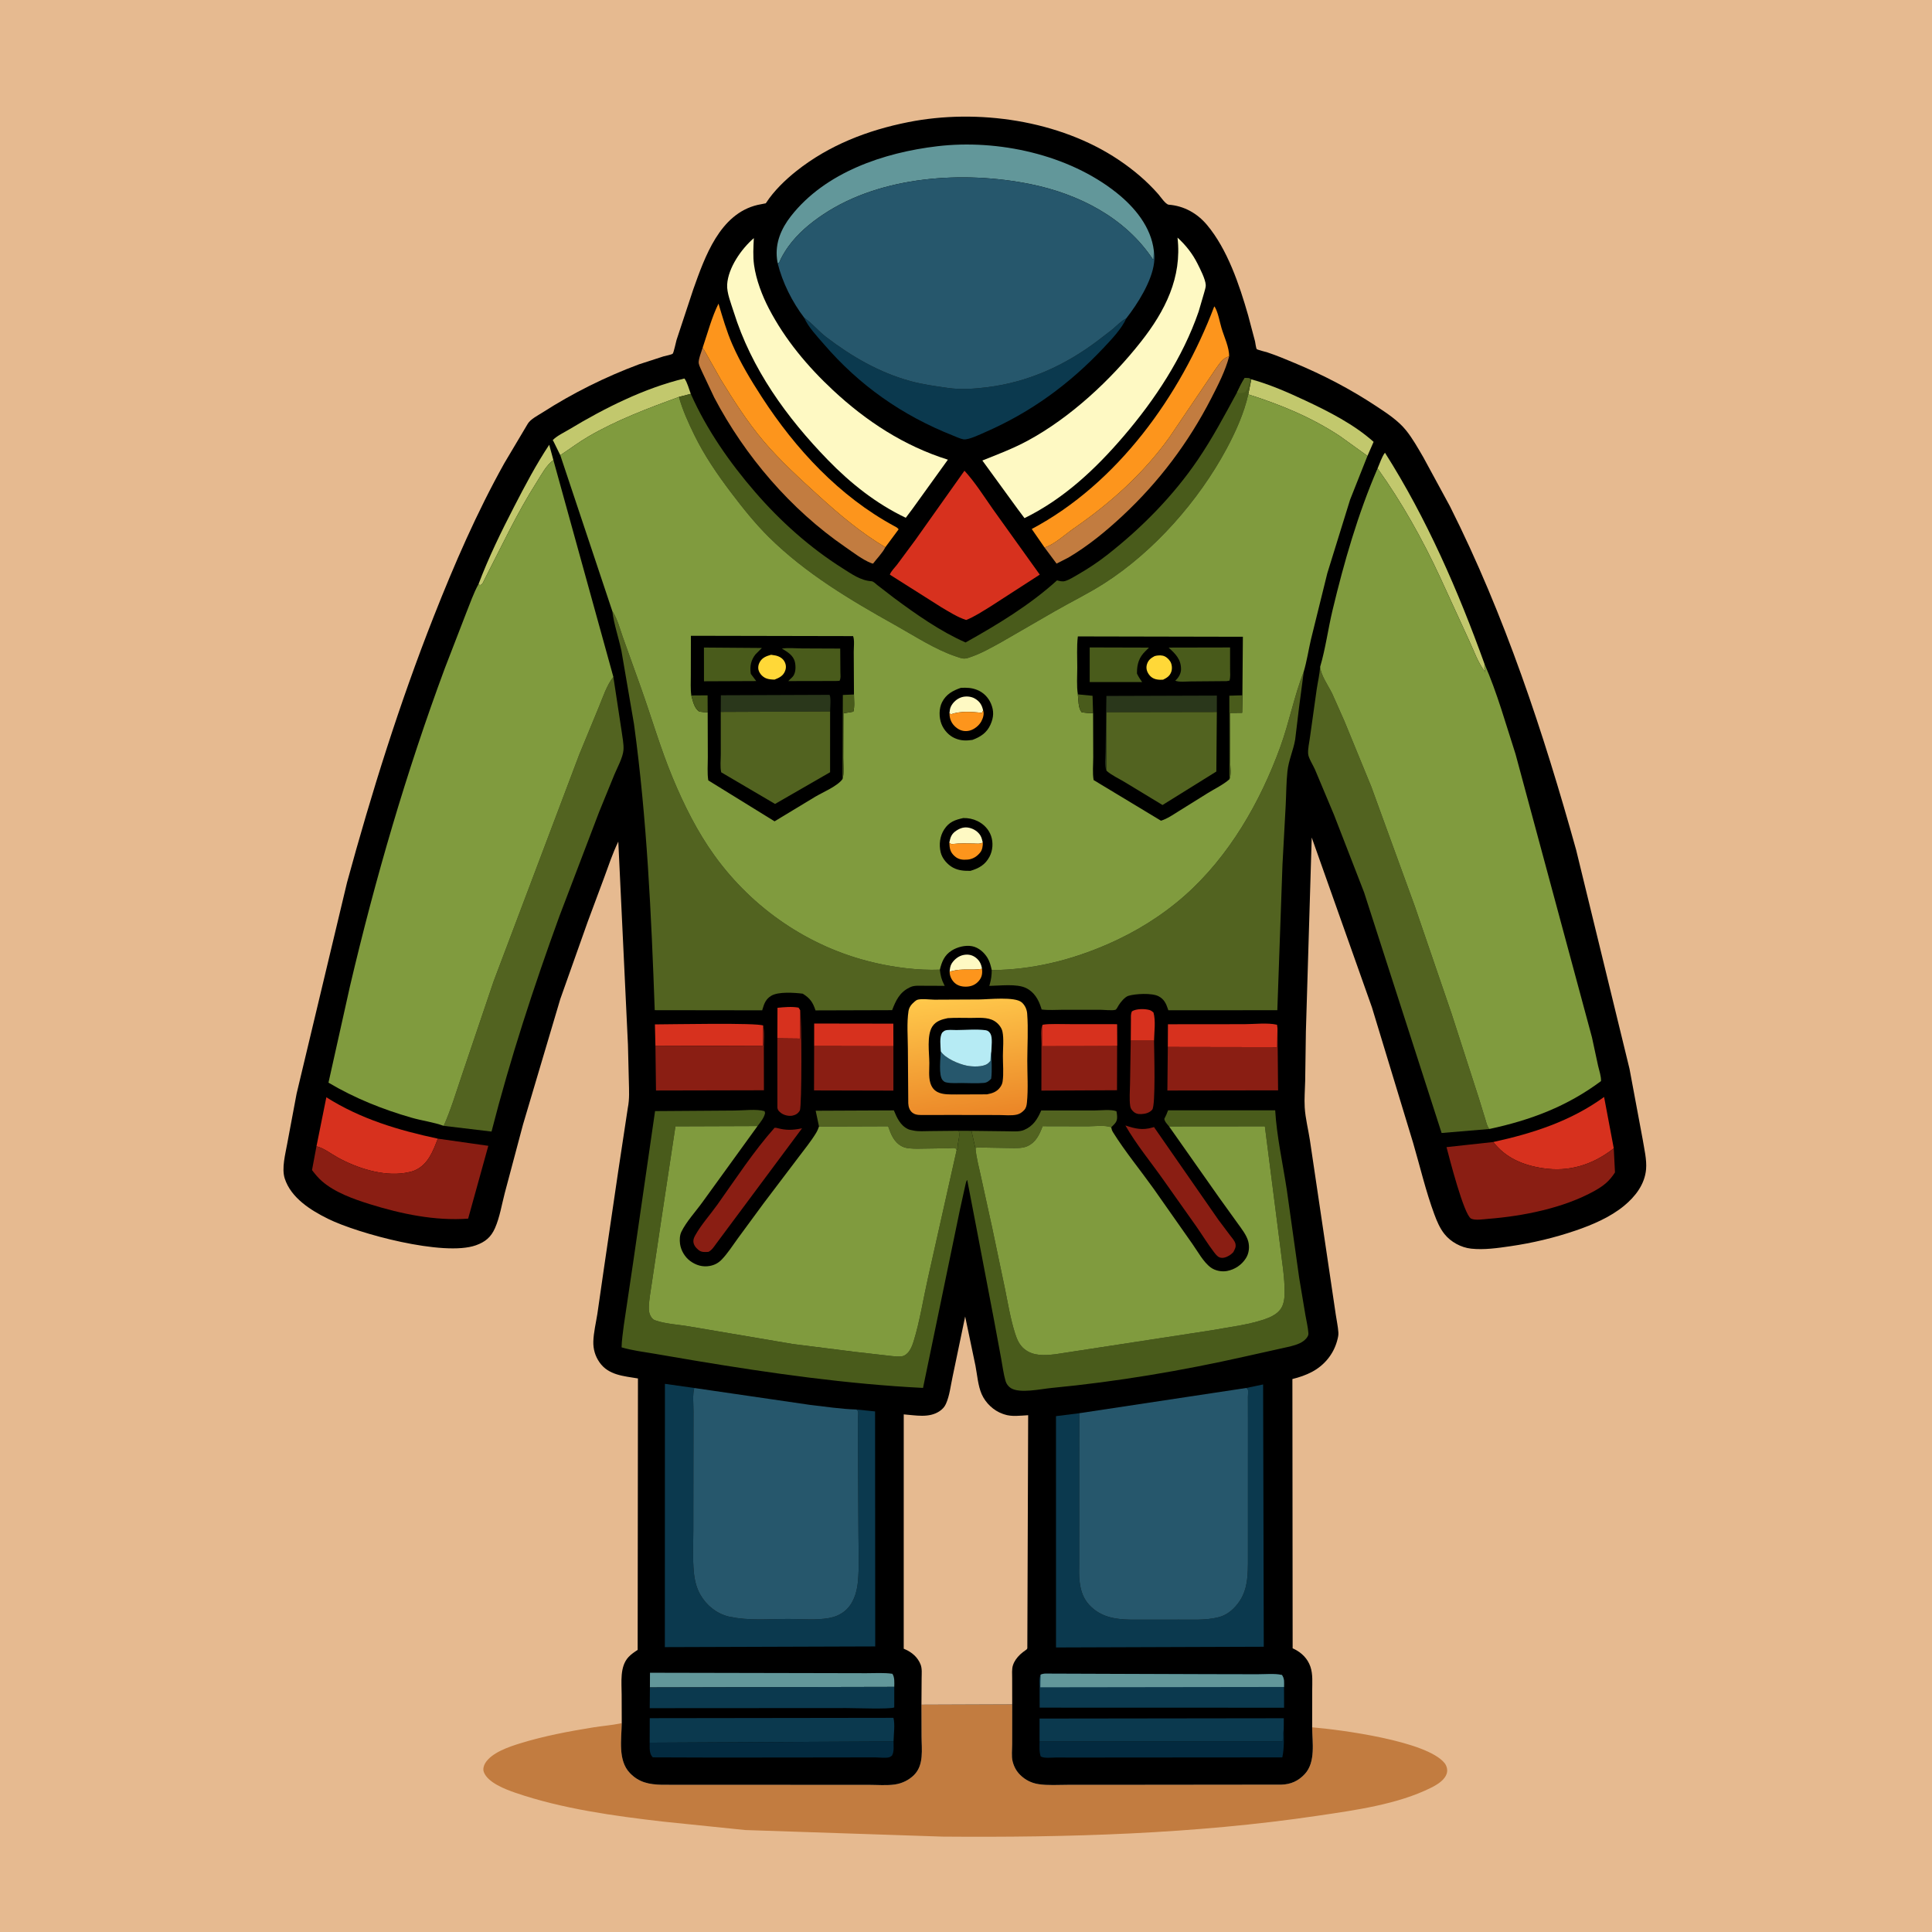 <svg version="1.1" xmlns="http://www.w3.org/2000/svg" style="display: block;" viewBox="0 0 2048 2048" width="1024" height="1024">
<defs>
	<linearGradient id="Gradient1" gradientUnits="userSpaceOnUse" x1="1033.37" y1="1184.81" x2="1016.52" y2="1055.34">
		<stop class="stop0" offset="0" stop-opacity="1" stop-color="rgb(235,134,39)"/>
		<stop class="stop1" offset="1" stop-opacity="1" stop-color="rgb(255,200,75)"/>
	</linearGradient>
</defs>
<path transform="translate(0,0)" fill="rgb(230,186,144)" d="M -0 -0 L 2048 0 L 2048 2048 L -0 2048 L -0 -0 z"/>
<path transform="translate(0,0)" fill="rgb(194,124,64)" d="M 1072.99 1806.67 L 1072.93 1848.85 C 1072.93 1854.37 1072.06 1861.6 1073.37 1866.95 C 1074.72 1872.48 1077.27 1877.35 1081.32 1881.37 C 1086.82 1886.84 1093.29 1890.1 1100.93 1891.28 C 1110.81 1892.8 1121.83 1891.99 1131.84 1891.99 L 1186.73 1891.97 L 1358.37 1891.79 C 1368.34 1891.53 1376.37 1887.85 1383.11 1880.57 C 1394.84 1867.88 1391.09 1847.07 1390.94 1831.03 C 1420.71 1833.52 1512.11 1845.38 1531.23 1868.84 C 1533.49 1871.61 1534.65 1875.71 1533.8 1879.25 C 1532.01 1886.76 1523.52 1891.79 1517.11 1895 C 1481.57 1912.79 1436.38 1918.88 1397.44 1924.67 C 1266.06 1944.2 1131.54 1947.96 998.878 1946.88 L 789.87 1939.91 L 703 1930.99 C 651.102 1925 595.827 1917.43 546.267 1900.38 C 535.736 1896.76 516.901 1889.61 512.842 1878.35 C 511.765 1875.36 512.722 1871.64 514.332 1869.01 C 521.221 1857.77 539.611 1851.66 551.434 1848.01 C 576.772 1840.2 602.856 1835.3 629 1831.08 C 638.622 1829.53 648.426 1828.84 657.961 1826.84 L 659.081 1826.6 C 658.809 1843.7 654.83 1865.95 667.599 1879.37 C 677.273 1889.54 688.078 1891.6 701.588 1891.94 L 867.418 1892.01 L 920.967 1892.02 C 929.868 1892.02 939.927 1892.9 948.718 1891.6 C 956.324 1890.48 963.553 1886.96 968.989 1881.5 C 979.612 1870.83 976.908 1854.32 976.891 1840.56 L 976.77 1807.03 L 1072.99 1806.67 z"/>
<path transform="translate(0,0)" fill="rgb(0,0,0)" d="M 659.081 1826.6 L 658.984 1796.36 C 658.973 1783.52 656.751 1766.71 666.275 1756.5 C 669.023 1753.55 672.585 1751.16 675.949 1748.97 L 676.258 1461.22 C 661.25 1458.68 645.093 1457.83 635.549 1444.2 C 630.916 1437.58 628.722 1430.12 628.959 1422.02 C 629.24 1412.42 631.752 1402.23 633.244 1392.7 L 640.05 1345.5 L 655.326 1241.66 L 665.5 1174.49 C 667.411 1164.89 666.821 1155.93 666.609 1146.16 L 665.651 1107.48 L 655.423 892.132 C 649.487 904.299 645.126 917.478 640.47 930.18 L 623.05 976.957 L 593.932 1059 L 554.41 1192.06 L 535.033 1264.83 C 531.869 1276.92 529.732 1290.44 524.726 1301.81 C 520.479 1311.47 514.409 1316.51 504.5 1320.05 C 470.387 1332.24 379.75 1307.78 347.757 1292.01 C 329.475 1283 308.439 1269.83 301.834 1249.25 C 298.35 1238.4 302.558 1223.21 304.497 1212.17 L 314.402 1159.38 L 367.866 935.481 C 393.855 840.205 423.45 745.724 459.673 653.813 C 481.661 598.022 505.345 543.454 534.604 491.016 L 559.443 449.229 C 562.295 444.351 570.395 440.276 575.171 437.213 C 607.275 416.625 641.538 399.586 677.268 386.234 L 703.494 377.735 C 705.329 377.194 711.792 376.028 713.1 374.909 C 714.114 374.042 716.571 362.373 717.173 360.351 L 734.918 306.684 C 747.119 272.445 762.93 226.674 803.107 217.22 L 811.807 215.5 L 812.245 214.809 C 820.457 202.233 832.498 190.599 844.229 181.286 C 878.828 153.82 919.73 138.031 962.781 129.471 C 1036.29 114.853 1123.09 127.451 1185.69 169.372 C 1201.15 179.721 1215.61 191.832 1227.87 205.852 C 1230.11 208.411 1235.64 216.733 1238.94 216.987 C 1255.04 218.226 1269.03 226.033 1279.39 238.338 C 1301.12 264.165 1313.86 302.072 1323.04 334.117 L 1330.37 361.779 C 1330.71 363.302 1331.4 369.039 1332.22 370.083 C 1332.78 370.793 1342.07 373.083 1343.5 373.557 C 1353.27 376.795 1362.79 380.815 1372.28 384.778 C 1402.87 397.546 1431.23 412.282 1458.88 430.559 C 1469.98 437.895 1481.99 445.669 1490.43 456.122 C 1497.47 464.842 1503.2 475.193 1508.85 484.855 L 1537.01 536.711 C 1595.17 652.382 1636.1 776.46 1670.77 900.948 L 1727.34 1132.95 L 1741.33 1207.87 C 1742.96 1217.97 1745.78 1229.29 1744.91 1239.46 C 1743.54 1255.46 1733.48 1268.43 1721.5 1278.28 C 1706.86 1290.3 1687.94 1298.4 1670.18 1304.45 C 1647.66 1312.12 1624.54 1317.64 1601 1321.05 C 1587.45 1323.02 1573.14 1325.1 1559.44 1323.62 C 1548.81 1322.47 1537.88 1316.54 1531.18 1308.11 C 1526.29 1301.96 1523.24 1294.73 1520.53 1287.42 C 1511.38 1262.81 1505.37 1236.8 1498 1211.6 L 1454.33 1067.89 L 1390.48 887.798 L 1384.29 1093.61 L 1383.54 1146 C 1383.35 1155.27 1382.49 1164.75 1383.06 1174 C 1383.76 1185.5 1386.88 1197.54 1388.61 1208.99 L 1409.19 1347.72 L 1415.98 1393.57 C 1416.87 1399.83 1418.35 1406.21 1418.74 1412.5 C 1418.9 1415.12 1418.42 1417.49 1417.73 1420 L 1417.26 1421.79 C 1413.34 1435.69 1403.77 1447.26 1391.09 1454.06 C 1384.37 1457.67 1377.39 1460.01 1369.99 1461.83 L 1370.26 1747.28 L 1371.61 1747.92 C 1379.7 1751.79 1386.12 1758.11 1389.08 1766.75 C 1391.85 1774.83 1390.98 1783.74 1390.99 1792.17 L 1390.94 1831.03 C 1391.09 1847.07 1394.84 1867.88 1383.11 1880.57 C 1376.37 1887.85 1368.34 1891.53 1358.37 1891.79 L 1186.73 1891.97 L 1131.84 1891.99 C 1121.83 1891.99 1110.81 1892.8 1100.93 1891.28 C 1093.29 1890.1 1086.82 1886.84 1081.32 1881.37 C 1077.27 1877.35 1074.72 1872.48 1073.37 1866.95 C 1072.06 1861.6 1072.93 1854.37 1072.93 1848.85 L 1072.99 1806.67 L 976.77 1807.03 L 976.891 1840.56 C 976.908 1854.32 979.612 1870.83 968.989 1881.5 C 963.553 1886.96 956.324 1890.48 948.718 1891.6 C 939.927 1892.9 929.868 1892.02 920.967 1892.02 L 867.418 1892.01 L 701.588 1891.94 C 688.078 1891.6 677.273 1889.54 667.599 1879.37 C 654.83 1865.95 658.809 1843.7 659.081 1826.6 z"/>
<path transform="translate(0,0)" fill="rgb(254,249,195)" d="M 1006.67 1029.8 C 1006.89 1026.92 1007.3 1023.75 1008.88 1021.27 C 1011.68 1016.87 1016.32 1013.24 1021.5 1012.28 C 1026.41 1011.38 1030.65 1012.21 1034.61 1015.32 C 1038.48 1018.37 1040.26 1022.23 1040.97 1027 C 1030.29 1028.93 1019.4 1026.29 1009 1029.49 L 1006.67 1029.8 z"/>
<path transform="translate(0,0)" fill="rgb(253,149,28)" d="M 1006.67 1029.8 L 1009 1029.49 C 1019.4 1026.29 1030.29 1028.93 1040.97 1027 C 1041.51 1031.98 1040.95 1035.84 1037.62 1039.79 C 1034.45 1043.54 1030.3 1045.49 1025.42 1045.84 C 1020.62 1046.18 1015.59 1045.24 1012 1041.92 C 1008.92 1039.06 1007.01 1035.27 1006.66 1031.06 L 1006.67 1029.8 z"/>
<path transform="translate(0,0)" fill="rgb(215,49,30)" d="M 824.031 1100.69 L 824.158 1068.31 C 831.245 1067.59 839.489 1066.85 846.5 1068.13 L 848.214 1070.85 L 848.015 1100.95 L 824.031 1100.69 z"/>
<path transform="translate(0,0)" fill="rgb(215,49,30)" d="M 1198.65 1103.18 L 1198.83 1080.96 C 1198.87 1077.86 1198.45 1074.8 1199.97 1071.99 C 1204.56 1069.2 1213.27 1069.22 1218.41 1070.63 C 1220.16 1071.11 1221.36 1072.1 1222.72 1073.25 C 1225.26 1081.87 1223.5 1094.1 1223.33 1103.17 L 1198.65 1103.18 z"/>
<path transform="translate(0,0)" fill="rgb(194,200,109)" d="M 507.318 619.03 C 517.858 591.072 531.34 563.548 545.05 537 C 556.531 514.771 568.326 492.323 582.195 471.471 L 586.629 487.765 C 579.206 492.857 573.739 503.522 568.967 511 C 547.85 544.088 531.665 579.222 513.724 614 C 512.486 616.399 511.426 620.327 508.504 620.214 L 507.318 619.03 z"/>
<path transform="translate(0,0)" fill="rgb(138,30,19)" d="M 1198.65 1103.18 L 1223.33 1103.17 C 1223.42 1114.08 1225.2 1171.94 1221.38 1176.34 C 1218.52 1179.63 1214.13 1180.77 1209.91 1180.97 C 1206.19 1181.15 1203.3 1180.38 1200.71 1177.6 C 1199.29 1176.09 1198.36 1174.51 1198.07 1172.44 C 1196.98 1164.96 1197.82 1156.31 1197.88 1148.71 L 1198.65 1103.18 z"/>
<path transform="translate(0,0)" fill="rgb(215,49,30)" d="M 863.038 1108.9 L 863.061 1084.99 L 946.97 1085.12 L 947.041 1109.05 L 863.038 1108.9 z"/>
<path transform="translate(0,0)" fill="rgb(138,30,19)" d="M 848.214 1070.85 C 849.891 1077.72 850.103 1173.03 847.845 1177.15 C 846.094 1180.35 843.347 1181.94 839.929 1182.64 C 836.234 1183.38 831.07 1182.18 828.061 1179.9 C 825.869 1178.24 824.36 1176.9 824.056 1174 L 824.031 1100.69 L 848.015 1100.95 L 848.214 1070.85 z"/>
<path transform="translate(0,0)" fill="rgb(194,200,109)" d="M 1326.45 402.115 C 1345.9 407.441 1365.26 415.945 1383.52 424.498 C 1408.42 436.165 1435.46 449.889 1456.07 468.395 L 1449.56 483.281 L 1420.2 462.163 C 1389.68 442.1 1357.85 429.097 1323.22 418.04 L 1326.45 402.115 z"/>
<path transform="translate(0,0)" fill="rgb(194,200,109)" d="M 1460.27 496.586 C 1462.53 491.522 1464.77 484.157 1468.12 479.89 C 1512.29 549.475 1545.78 626.429 1573.65 703.827 L 1573.51 709 C 1573.78 710.183 1574.28 711.309 1574.51 712.5 C 1566.72 702.784 1562.61 690.254 1557.36 679.035 L 1526.47 611.693 C 1507.93 571.751 1485.98 532.368 1460.27 496.586 z"/>
<path transform="translate(0,0)" fill="rgb(215,49,30)" d="M 694.781 1108.82 L 694.235 1085.9 C 709.505 1085.89 802.67 1083.95 809.01 1087.12 L 808.856 1108.45 L 694.781 1108.82 z"/>
<path transform="translate(0,0)" fill="rgb(82,99,32)" d="M 1029.8 1198.75 L 1067.96 1199.2 C 1073.39 1199.23 1080.44 1199.97 1085.5 1197.83 C 1095.33 1193.67 1099.68 1186.41 1103.77 1177.11 L 1160.03 1177.14 C 1166.3 1177.15 1177.99 1175.73 1183.5 1177.98 C 1183.84 1179.84 1184.13 1181.59 1184.19 1183.49 C 1184.39 1189.42 1181.99 1190.8 1177.99 1194.97 C 1171.31 1192.43 1160.46 1193.91 1153.28 1193.92 L 1105.22 1193.81 C 1101.83 1202.68 1098.26 1210.85 1088.97 1215.02 C 1083.74 1217.36 1077.31 1216.99 1071.69 1216.96 L 1045.81 1216.53 C 1042.22 1216.44 1037.4 1215.67 1034.1 1216.9 L 1033.57 1215.7 L 1029.8 1198.75 z"/>
<path transform="translate(0,0)" fill="rgb(194,200,109)" d="M 593.933 482.536 L 586.66 467.746 L 585.928 466.541 C 590.436 461.918 598.105 458.372 603.74 454.974 C 640.877 432.579 683.176 411.383 725.525 401.224 C 728.554 405.143 730.415 412.731 732.256 417.495 L 719.687 420.759 C 686.999 432.784 653.929 445.131 623.738 462.741 C 613.337 468.808 603.953 475.98 593.933 482.536 z"/>
<path transform="translate(0,0)" fill="rgb(82,99,32)" d="M 868.178 1194.14 L 864.653 1177.41 L 947.524 1177.04 C 950.703 1184.82 954.41 1193.06 962.5 1196.88 C 964.09 1197.63 965.796 1197.89 967.5 1198.24 L 968.647 1198.49 C 974.04 1199.56 980.223 1199.01 985.732 1198.98 L 1016.22 1198.68 C 1018.34 1204.17 1014.52 1211.7 1015.16 1217.96 L 1014.14 1218.9 C 1013.58 1218.3 1013.25 1217.35 1012.47 1217.09 C 1011 1216.59 1006.48 1217.17 1004.77 1217.19 L 972.142 1217.67 C 967.3 1217.56 961.133 1217.6 956.69 1215.47 C 947.71 1211.16 944.522 1202.62 941.446 1193.89 L 868.178 1194.14 z"/>
<path transform="translate(0,0)" fill="rgb(215,49,30)" d="M 1237.93 1109.86 L 1238.06 1085.75 L 1318.99 1085.67 C 1329.42 1085.67 1343.71 1083.92 1353.71 1086.28 L 1354.19 1089.99 L 1353.86 1110.05 L 1237.93 1109.86 z"/>
<path transform="translate(0,0)" fill="rgb(138,30,19)" d="M 821.06 1195.5 C 823.251 1195.58 822.49 1195.42 824.352 1195.91 C 833.28 1198.25 840.104 1198.07 849.129 1196.26 L 850.205 1196.04 L 759.131 1318.47 C 756.711 1321.75 754.709 1325.1 751 1327.02 C 747.046 1327.28 743.606 1327.63 740.378 1324.97 C 737.596 1322.68 735.099 1319.63 735.001 1315.85 C 734.939 1313.47 735.953 1311.38 737.086 1309.35 C 743.342 1298.13 752.943 1287.53 760.445 1276.98 C 779.944 1249.57 798.71 1220.7 821.06 1195.5 z"/>
<path transform="translate(0,0)" fill="rgb(98,151,154)" d="M 688.935 1788.74 L 689.015 1773.18 L 866.438 1773.55 L 918.275 1773.66 C 927.325 1773.69 937.008 1772.97 945.925 1774.28 C 948.502 1777.8 948.048 1783.77 947.963 1788.16 L 688.935 1788.74 z"/>
<path transform="translate(0,0)" fill="rgb(138,30,19)" d="M 1192.97 1193.03 C 1203.44 1196.51 1210.93 1198.34 1221.86 1195.16 L 1223.28 1194.73 L 1291.45 1292.89 L 1304.08 1309.7 C 1305.98 1312.17 1308.85 1315.26 1309.59 1318.36 C 1310.48 1322.04 1308.92 1324.2 1307.36 1327.34 C 1306.01 1328.72 1304.85 1329.81 1303.2 1330.82 C 1300.16 1332.68 1296.05 1334.33 1292.43 1332.73 C 1290.36 1331.82 1288.34 1329.23 1287.02 1327.5 C 1280.39 1318.84 1274.57 1309.29 1268.33 1300.32 L 1233.42 1250.97 C 1220.06 1231.96 1204.46 1213.2 1192.97 1193.03 z"/>
<path transform="translate(0,0)" fill="rgb(138,30,19)" d="M 863.038 1108.9 L 947.041 1109.05 L 947.035 1156.11 L 862.916 1155.9 L 863.038 1108.9 z"/>
<path transform="translate(0,0)" fill="rgb(3,42,63)" d="M 947.194 1845.99 C 947.12 1851 948.037 1856.74 945.5 1861.08 C 944.5 1861.66 943.618 1862.53 942.5 1862.83 C 938.666 1863.84 931.514 1862.88 927.399 1862.9 L 879.744 1862.98 L 759.748 1863.1 L 692 1862.88 C 687.942 1858.92 688.763 1852.66 688.678 1847.31 L 947.194 1845.99 z"/>
<path transform="translate(0,0)" fill="rgb(3,42,63)" d="M 1101.99 1846.11 L 1359.72 1845.8 C 1359.79 1841.25 1360.14 1836.95 1360.83 1832.46 C 1360.95 1842.22 1361.43 1853.35 1359.3 1862.91 L 1161.88 1863.06 L 1119.01 1863.05 C 1114.73 1863.05 1106.62 1864.11 1103.2 1861.89 C 1101.45 1856.81 1101.93 1851.42 1101.99 1846.11 z"/>
<path transform="translate(0,0)" fill="rgb(194,124,64)" d="M 1107.27 580.381 C 1117.23 577.507 1129.69 566.037 1138.3 560.092 C 1177.12 533.261 1212.06 502.04 1239.65 463.499 L 1288.38 391.5 C 1292.15 386.307 1296.42 378.931 1302.9 377.911 C 1299.05 392.941 1291.05 408.438 1283.98 422.213 C 1259.78 469.296 1228.52 510.878 1189.74 546.963 C 1172.11 563.373 1153.39 578.719 1132.6 591.025 L 1120.01 597.458 L 1107.27 580.381 z"/>
<path transform="translate(0,0)" fill="rgb(215,49,30)" d="M 1582.94 1210.58 C 1625.24 1201.29 1664.93 1188.52 1700.4 1162.84 L 1710.66 1217.24 L 1709.5 1218.18 C 1687.61 1234.96 1663.01 1242.52 1635.56 1238.36 C 1614.6 1235.19 1596.21 1227.57 1582.94 1210.58 z"/>
<path transform="translate(0,0)" fill="rgb(138,30,19)" d="M 1354.19 1089.99 L 1354.83 1155.81 L 1237.47 1155.99 L 1237.93 1109.86 L 1353.86 1110.05 L 1354.19 1089.99 z"/>
<path transform="translate(0,0)" fill="rgb(138,30,19)" d="M 809.01 1087.12 C 810.607 1094.45 809.677 1103.29 809.692 1110.84 L 809.791 1155.73 L 695.388 1155.98 L 694.781 1108.82 L 808.856 1108.45 L 809.01 1087.12 z"/>
<path transform="translate(0,0)" fill="rgb(138,30,19)" d="M 1105.16 1086.29 C 1114.58 1085.16 1124.49 1085.74 1133.99 1085.74 L 1184.08 1085.8 L 1184.2 1108.44 L 1184.08 1155.69 L 1103.92 1156.1 L 1103.98 1106.12 C 1104 1100.57 1102.68 1090.92 1105.16 1086.29 z"/>
<path transform="translate(0,0)" fill="rgb(215,49,30)" d="M 1105.16 1086.29 C 1114.58 1085.16 1124.49 1085.74 1133.99 1085.74 L 1184.08 1085.8 L 1184.2 1108.44 L 1104.99 1108.73 L 1105.16 1086.29 z"/>
<path transform="translate(0,0)" fill="rgb(215,49,30)" d="M 335.465 1215.13 L 345.943 1163.16 C 382.442 1186.24 422.279 1198.08 464.118 1207.02 C 458.976 1220.33 453.844 1234.47 439.77 1240.64 C 436.736 1241.97 433.745 1242.58 430.5 1243.13 L 429.053 1243.39 C 405.736 1247.15 378.149 1238.12 357.943 1226.96 C 350.978 1223.12 343.205 1216.97 335.465 1215.13 z"/>
<path transform="translate(0,0)" fill="rgb(11,57,78)" d="M 688.935 1788.74 L 947.963 1788.16 L 947.949 1809.92 C 944.093 1812.06 905.381 1810.6 897.262 1810.62 L 688.73 1810.75 L 688.935 1788.74 z"/>
<path transform="translate(0,0)" fill="rgb(194,124,64)" d="M 938.495 580.091 C 935.783 585.767 929.334 592.321 925.445 597.498 L 923.595 596.961 C 914.507 593.5 904.034 585.348 895.933 579.779 C 838.152 540.056 789.733 483.438 757.178 421.525 L 744.5 394.673 C 743.376 391.981 741.103 387.831 740.67 385.024 C 740.089 381.263 743.717 372.26 744.897 368.417 L 764.433 402.873 C 777.875 424.797 792.571 447.66 809.195 467.315 C 826.905 488.254 847.882 507.301 868.125 525.744 C 889.85 545.536 913.1 565.073 938.495 580.091 z"/>
<path transform="translate(0,0)" fill="rgb(11,57,78)" d="M 1101.99 1846.11 L 1101.97 1821.75 L 1360.89 1821.41 L 1360.83 1832.46 C 1360.14 1836.95 1359.79 1841.25 1359.72 1845.8 L 1101.99 1846.11 z"/>
<path transform="translate(0,0)" fill="rgb(11,57,78)" d="M 688.678 1847.31 L 688.765 1821.34 L 947.085 1820.99 C 948.935 1827.9 947.316 1838.64 947.194 1845.99 L 688.678 1847.31 z"/>
<path transform="translate(0,0)" fill="rgb(253,149,28)" d="M 744.897 368.417 C 750.063 353.293 754.522 336.07 761.657 321.86 C 765.997 336.429 770.225 351.182 776.324 365.133 C 784.803 384.527 796.11 403.26 807.607 420.986 C 843.276 475.981 889.792 526.173 947.892 557.63 C 949.854 558.692 951.228 559.203 952.578 561.097 L 938.495 580.091 C 913.1 565.073 889.85 545.536 868.125 525.744 C 847.882 507.301 826.905 488.254 809.195 467.315 C 792.571 447.66 777.875 424.797 764.433 402.873 L 744.897 368.417 z"/>
<path transform="translate(0,0)" fill="rgb(253,149,28)" d="M 1107.27 580.381 L 1093.69 560.762 C 1184.51 512.512 1251.37 419.435 1287.16 324.814 L 1287.8 325.46 C 1291.31 331.488 1292.85 340.941 1294.87 347.782 C 1297.54 356.848 1303.24 368.547 1302.9 377.911 C 1296.42 378.931 1292.15 386.307 1288.38 391.5 L 1239.65 463.499 C 1212.06 502.04 1177.12 533.261 1138.3 560.092 C 1129.69 566.037 1117.23 577.507 1107.27 580.381 z"/>
<path transform="translate(0,0)" fill="rgb(138,30,19)" d="M 1710.66 1217.24 L 1711.95 1242.8 C 1706.12 1251.99 1699.89 1257.02 1690.36 1262.33 C 1657.53 1280.64 1614.48 1289.18 1577.26 1292.05 C 1572.56 1292.41 1563.57 1293.96 1559.38 1291.75 C 1551.74 1287.72 1536.14 1226.61 1533.36 1216.01 L 1582.94 1210.58 C 1596.21 1227.57 1614.6 1235.19 1635.56 1238.36 C 1663.01 1242.52 1687.61 1234.96 1709.5 1218.18 L 1710.66 1217.24 z"/>
<path transform="translate(0,0)" fill="rgb(138,30,19)" d="M 464.118 1207.02 L 517.632 1214.62 L 496.259 1291.8 C 461.325 1294.39 425.181 1286.81 391.984 1276.45 C 374.759 1271.07 355.066 1264.11 341.281 1252.1 C 337.229 1248.57 333.999 1244.59 330.758 1240.33 L 335.465 1215.13 C 343.205 1216.97 350.978 1223.12 357.943 1226.96 C 378.149 1238.12 405.736 1247.15 429.053 1243.39 L 430.5 1243.13 C 433.745 1242.58 436.736 1241.97 439.77 1240.64 C 453.844 1234.47 458.976 1220.33 464.118 1207.02 z"/>
<path transform="translate(0,0)" fill="rgb(11,57,78)" d="M 1103.09 1775.22 C 1105.08 1774.38 1106.21 1774.16 1108.42 1774.12 L 1278.9 1774.72 L 1332.84 1774.83 C 1341.2 1774.85 1350.78 1773.84 1358.88 1775.5 C 1361.85 1779.75 1361.05 1783.19 1361.13 1788.25 L 1361.18 1810.26 L 1102.07 1810.18 L 1102.03 1788.5 C 1101.97 1784.1 1101.28 1779.32 1103.09 1775.22 z"/>
<path transform="translate(0,0)" fill="rgb(98,151,154)" d="M 1103.09 1775.22 C 1105.08 1774.38 1106.21 1774.16 1108.42 1774.12 L 1278.9 1774.72 L 1332.84 1774.83 C 1341.2 1774.85 1350.78 1773.84 1358.88 1775.5 C 1361.85 1779.75 1361.05 1783.19 1361.13 1788.25 L 1102.81 1788.6 L 1103.09 1775.22 z"/>
<path transform="translate(0,0)" fill="rgb(11,57,78)" d="M 852.514 336.863 L 853.284 337.393 C 861.433 343.185 867.824 351.206 875.796 357.295 C 902.764 377.892 932.081 394.956 965 403.953 C 978.453 407.63 991.469 409.317 1005.22 411.291 C 1018.47 413.194 1033.27 412.141 1046.5 410.489 C 1090.1 405.046 1128.94 387.376 1163.84 360.969 L 1179.14 349.188 C 1183.94 345.146 1188.32 340.315 1193.94 337.441 C 1189.18 348.356 1178.07 359.977 1169.92 368.648 C 1133.75 407.114 1092.8 437.011 1044.36 458.115 C 1039.28 460.329 1026.52 466.592 1021.34 465.713 C 1017.76 465.106 1013.53 463.029 1010.1 461.673 C 956.294 440.376 910.91 408.559 873.148 364.612 C 866.124 356.437 856.795 346.779 852.514 336.863 z"/>
<path transform="translate(0,0)" fill="rgb(98,151,154)" d="M 824.31 278.828 L 823.647 274.513 C 821.573 257.53 828.134 242.288 838.385 229.178 C 874.828 182.567 936.906 161.7 993.688 155.001 C 1057.84 147.434 1132.5 163.668 1183.53 204.275 C 1202.84 219.642 1220.24 240.605 1223.14 265.909 L 1222.82 274.5 L 1222.14 274.969 C 1192.88 230.691 1143.44 205.57 1092.44 195.209 C 1021.88 180.875 934.493 186.186 872.929 227.106 C 858.85 236.465 845.608 247.536 835.681 261.325 C 832.801 265.325 830.269 269.531 827.987 273.9 C 827.449 274.93 826.289 278.065 825.616 278.576 C 825.263 278.844 824.745 278.744 824.31 278.828 z"/>
<path transform="translate(0,0)" fill="rgb(215,49,30)" d="M 1022.36 498.994 C 1033.52 511.054 1043.02 526.233 1052.48 539.68 L 1102.21 609.128 L 1049.28 643.327 C 1041.14 648.235 1033.04 653.711 1024.18 657.209 C 1014.91 654.276 1006.36 648.671 998 643.798 L 943.278 609.16 C 944.234 605.829 948.775 601.393 951.035 598.427 L 970.352 572.336 L 1022.36 498.994 z"/>
<path transform="translate(0,0)" fill="url(#Gradient1)" d="M 1037.86 1059.48 C 1048.24 1059.37 1075.63 1056.29 1082.95 1062.46 C 1086.49 1065.44 1088.5 1069.94 1088.85 1074.5 C 1090.1 1090.76 1089.02 1107.88 1088.98 1124.23 C 1088.95 1138.67 1090.05 1154.32 1088.6 1168.59 C 1088.29 1171.6 1087.86 1174.38 1085.74 1176.67 C 1083.7 1178.88 1081.21 1180.7 1078.26 1181.44 C 1072.42 1182.91 1064.77 1181.97 1058.64 1181.98 L 1011.75 1181.9 L 980.546 1181.94 C 976.158 1181.92 970.967 1182.46 967.293 1179.6 C 964.146 1177.15 962.971 1173.33 962.8 1169.5 L 962.387 1111.69 C 962.338 1098.75 961.1 1084.39 963.08 1071.58 C 963.509 1068.81 965.078 1066.01 967.058 1064.04 C 968.15 1062.95 970.748 1060.44 972.166 1059.91 C 976.296 1058.35 985.948 1059.67 990.564 1059.71 L 1037.86 1059.48 z"/>
<path transform="translate(0,0)" fill="rgb(0,0,0)" d="M 1004.64 1079.28 C 1012.73 1078.72 1021.09 1079.06 1029.21 1079.05 C 1037.31 1079.05 1046.73 1077.96 1053.97 1082.24 C 1057.94 1084.58 1061.73 1089.01 1062.67 1093.63 C 1064.23 1101.22 1063.13 1111.45 1063.11 1119.31 C 1063.08 1127.98 1064.08 1138.04 1062.79 1146.5 C 1062.43 1148.89 1061.6 1150.62 1060.2 1152.56 C 1056.69 1157.42 1051.9 1158.97 1046.25 1160.05 L 1014.18 1160.18 C 1007.66 1160.11 999.472 1160.65 993.576 1157.48 C 989.564 1155.33 987.322 1151.86 986.095 1147.58 C 984.272 1141.23 985.153 1133.59 985.131 1127 C 985.096 1116.1 982.235 1097.66 988.28 1088.19 C 991.957 1082.43 998.343 1080.57 1004.64 1079.28 z"/>
<path transform="translate(0,0)" fill="rgb(38,87,108)" d="M 997.242 1114.49 C 1002.23 1122.04 1016.03 1127.77 1024.56 1129.58 C 1030.66 1130.86 1041.78 1131.31 1046.99 1127.5 C 1048.12 1126.67 1049.03 1125.55 1049.94 1124.5 C 1050.13 1121.26 1050.11 1117.82 1050.87 1114.67 C 1050.94 1124.13 1051.88 1134.11 1050.7 1143.5 C 1048.39 1145.84 1046.42 1147.61 1043 1147.93 C 1035.44 1148.64 1027.24 1148.09 1019.62 1148.05 C 1014.45 1148.03 1008.37 1148.55 1003.37 1147.46 C 1001.34 1147.02 1000.87 1146.68 999.446 1145.26 C 994.603 1140.45 997.068 1121.24 997.242 1114.49 z"/>
<path transform="translate(0,0)" fill="rgb(182,235,244)" d="M 997.242 1114.49 C 997.055 1108.67 995.664 1099.72 998.684 1094.7 C 999.649 1093.97 1000.46 1092.97 1001.58 1092.5 C 1004.56 1091.25 1010.5 1091.9 1013.89 1091.89 C 1023.74 1091.86 1035.32 1090.73 1045 1092.1 C 1047.32 1092.42 1048.88 1093.94 1049.99 1095.92 C 1052.34 1100.1 1050.96 1109.83 1050.87 1114.67 C 1050.11 1117.82 1050.13 1121.26 1049.94 1124.5 C 1049.03 1125.55 1048.12 1126.67 1046.99 1127.5 C 1041.78 1131.31 1030.66 1130.86 1024.56 1129.58 C 1016.03 1127.77 1002.23 1122.04 997.242 1114.49 z"/>
<path transform="translate(0,0)" fill="rgb(11,57,78)" d="M 1321.15 1471.3 L 1338.96 1467.58 L 1339.65 1745.62 L 1119.41 1746.38 L 1119.39 1501.18 L 1144.08 1498.07 L 1144 1622.06 L 1143.97 1656.81 C 1143.99 1663.62 1143.57 1670.79 1144.55 1677.54 L 1144.78 1679 C 1146 1687.38 1148.78 1694.99 1154.65 1701.28 C 1166.83 1714.34 1181.96 1716.57 1198.98 1716.9 L 1249.49 1716.85 C 1263.12 1716.78 1278.25 1717.75 1291.52 1714.37 C 1297.74 1712.79 1302.8 1709.72 1307.35 1705.28 C 1321.16 1691.81 1322.69 1676.39 1322.87 1658 L 1322.9 1506.22 L 1322.85 1480.79 C 1322.84 1479.06 1323.35 1474.35 1322.82 1473 C 1322.53 1472.26 1321.71 1471.87 1321.15 1471.3 z"/>
<path transform="translate(0,0)" fill="rgb(254,249,195)" d="M 799.094 252.429 C 798.644 261.864 798.023 271.604 799.343 281 C 801.53 296.56 807.834 313.21 815.071 327.111 C 832.172 359.96 856.09 388.532 883.038 413.642 C 918.482 446.669 958.368 472.688 1004.8 487.285 L 967.204 539.489 L 960.166 548.862 C 928.926 534.044 901.652 512.341 877.646 487.636 C 833.811 442.527 796.552 390.951 777.659 330.329 C 775.043 321.935 770.301 310.438 770.812 301.67 C 771.851 283.823 786.002 263.68 799.094 252.429 z"/>
<path transform="translate(0,0)" fill="rgb(254,249,195)" d="M 1248.21 251.881 C 1256.79 259.639 1264.21 269.035 1269.36 279.401 C 1272.31 285.339 1277.75 295.703 1278.16 302.16 C 1278.3 304.498 1276.98 308.145 1276.4 310.485 L 1270.59 330.312 C 1253.81 378.975 1224.32 423.609 1191 462.5 C 1161.13 497.378 1127.55 528.866 1086.01 549.249 L 1078.87 539.716 L 1041.34 488.16 C 1057.52 481.684 1074.05 475.449 1089.4 467.144 C 1134.9 442.527 1177.6 402.669 1209.44 362.267 C 1235.08 329.726 1253.12 294.092 1248.21 251.881 z"/>
<path transform="translate(0,0)" fill="rgb(73,91,27)" d="M 1311.32 415.962 C 1313.87 410.729 1316.27 405.442 1319.5 400.583 L 1324.46 401.02 L 1326.45 402.115 L 1323.22 418.04 C 1318.88 437.693 1309.75 457.986 1300.27 475.64 C 1270.66 530.761 1223.6 584.305 1170.87 618.164 C 1153.73 629.175 1135.36 638.008 1117.74 648.183 L 1061.42 680.722 C 1050.52 686.711 1039.37 693.144 1027.5 696.975 L 1026.1 697.448 C 1021.55 698.872 1018.84 697.76 1014.5 696.26 L 1013.01 695.771 C 990.922 688.33 969.063 673.879 948.662 662.492 C 901.443 636.136 854.02 607.901 815.29 569.636 C 800.647 555.168 787.425 538.635 775.021 522.243 C 760.395 502.913 746.604 482.846 735.954 461 C 729.736 448.247 723.441 434.451 719.687 420.759 L 732.256 417.495 C 748.927 455.176 773.484 490.406 800.34 521.459 C 827.286 552.616 858.254 580.346 893.136 602.389 C 902.574 608.353 912.314 615.405 923.728 616.132 C 925.935 616.273 928.068 618.678 929.83 620.083 L 947.309 633.548 C 970.668 650.913 996.829 669.328 1023.56 681.036 C 1057.47 662.073 1091.63 641.409 1120.5 615.212 C 1123.22 615.925 1126.22 616.787 1129 615.947 C 1133.82 614.492 1138.9 611.175 1143.27 608.66 C 1153.85 602.562 1164.03 595.774 1173.65 588.248 C 1210.05 559.781 1243.78 525.578 1269.78 487.284 C 1285.31 464.417 1298.15 440.205 1311.32 415.962 z"/>
<path transform="translate(0,0)" fill="rgb(82,99,32)" d="M 1311.32 415.962 C 1313.87 410.729 1316.27 405.442 1319.5 400.583 L 1324.46 401.02 C 1325.01 405.172 1323.19 411.665 1320.42 415.025 C 1319.19 416.512 1315.44 416.842 1313.52 416.688 C 1312.49 416.606 1312.14 416.365 1311.32 415.962 z"/>
<path transform="translate(0,0)" fill="rgb(11,57,78)" d="M 907.992 1494.15 L 927.615 1496.17 L 927.79 1745.29 L 704.769 1746.03 L 704.849 1466.93 L 735.955 1471.32 C 734.014 1478.61 735.124 1488.21 735.117 1495.86 L 735.047 1542.31 L 734.946 1622.17 C 734.941 1636.83 734.118 1651.99 735.498 1666.57 C 736.29 1674.94 738.193 1683.1 742.398 1690.45 C 748.942 1701.89 759.478 1710.32 772.273 1713.59 L 780.5 1715.05 L 782.272 1715.31 C 799.289 1717.61 818.24 1716.16 835.456 1716.15 C 849.122 1716.15 865.205 1717.65 878.6 1715.24 C 884.86 1714.11 890.121 1712.02 895.122 1708.07 C 904.357 1700.79 908.326 1688.4 909.396 1677.08 C 910.987 1660.26 910.026 1642.64 909.985 1625.74 L 909.463 1528.95 L 909.424 1504 C 909.43 1502.02 910.059 1497.88 909.5 1496.22 C 909.228 1495.41 908.494 1494.84 907.992 1494.15 z"/>
<path transform="translate(0,0)" fill="rgb(82,99,32)" d="M 470.325 1193.45 C 477.852 1176.71 483.497 1157.8 489.403 1140.38 L 523.289 1040.15 L 613.979 800 L 634.668 749.778 C 639.048 739.351 643.091 726.363 650.196 717.553 L 658.84 774.44 C 659.643 780.917 661.431 788.754 660.894 795.222 C 660.249 802.996 654.361 813.724 651.274 821.072 L 635.053 860.812 L 592.971 971.262 C 565.803 1045.98 540.754 1122.45 521.038 1199.5 L 470.325 1193.45 z"/>
<path transform="translate(0,0)" fill="rgb(82,99,32)" d="M 1399.42 706.799 C 1399.79 715.218 1408.32 727.367 1412.17 735.238 L 1425.12 764.401 L 1453.71 834.143 L 1499.79 960.784 L 1538.64 1074.25 L 1567.58 1163.96 L 1574.61 1186.76 C 1575.61 1189.99 1576.48 1194.33 1578.85 1196.77 L 1528.17 1201.03 L 1446.01 946 L 1414.09 863.728 L 1393.9 815.649 C 1392.11 811.516 1387.18 803.798 1386.73 799.49 C 1386.16 794.109 1388 786.633 1388.67 781.236 L 1395.75 730.703 C 1396.95 722.768 1398.87 714.795 1399.42 706.799 z"/>
<path transform="translate(0,0)" fill="rgb(82,99,32)" d="M 1382.09 711.746 L 1377.09 749.478 L 1372.93 784 C 1370.98 795.429 1366 805.789 1364.73 817.697 C 1363.46 829.535 1363.52 841.577 1362.9 853.465 L 1359.48 916.454 L 1354.02 1070.87 L 1238.48 1070.92 L 1238.09 1069.73 C 1236.11 1063.73 1233.92 1059.03 1228.02 1056.02 C 1221 1052.43 1203.49 1053.34 1196.05 1055.65 C 1192.4 1056.78 1187.64 1062.58 1185.73 1065.79 C 1185.11 1066.83 1183.6 1069.95 1182.49 1070.39 C 1179.67 1071.5 1169.68 1070.4 1166.14 1070.4 L 1126.44 1070.42 C 1119.23 1070.42 1111.28 1071.07 1104.17 1070.09 L 1103.78 1068.76 C 1101.04 1059.8 1096.45 1051.69 1087.73 1047.4 C 1077.81 1042.5 1059.76 1044.96 1048.7 1045.09 L 1049.17 1043.49 C 1050.66 1038.28 1051.25 1033.76 1051.29 1028.35 C 1094.16 1028.03 1134.97 1017.99 1174.11 1000.93 C 1203.72 988.033 1231.68 970.788 1255.89 949.363 C 1303.02 907.658 1336.04 850.08 1357.29 791.415 C 1366.74 765.324 1372.02 737.398 1382.09 711.746 z"/>
<path transform="translate(0,0)" fill="rgb(82,99,32)" d="M 649.044 647.728 L 649.62 648.635 C 654.782 656.932 657.158 666.84 660.44 675.986 L 679.075 728 C 690.551 760.15 699.998 793.085 713.116 824.627 C 725.022 853.256 739.112 881.554 757.275 906.759 C 797.801 962.997 857.012 1003.61 924.489 1019.94 C 947.085 1025.4 973.017 1028.84 996.286 1027.9 C 996.95 1033.96 997.969 1038.26 1000.74 1043.69 L 1001.45 1045.03 L 978.641 1044.94 C 974.246 1044.97 969.205 1044.46 965.129 1046.34 L 964 1046.9 C 953.646 1051.89 949.56 1060.7 945.691 1070.82 L 864.48 1071.06 C 861.599 1062.42 858.822 1058.32 850.964 1053.35 C 842.307 1052.26 825.238 1051.01 817.661 1055.5 C 812.054 1058.82 810.108 1063.54 808.392 1069.48 L 807.965 1070.98 L 694.039 1070.83 C 690.407 969.782 685.788 867.793 672.056 767.531 L 658.741 689.915 C 655.733 675.916 650.819 661.889 649.044 647.728 z"/>
<path transform="translate(0,0)" fill="rgb(38,87,108)" d="M 735.955 1471.32 L 858.227 1489.17 C 874.611 1491.04 891.538 1493.7 907.992 1494.15 C 908.494 1494.84 909.228 1495.41 909.5 1496.22 C 910.059 1497.88 909.43 1502.02 909.424 1504 L 909.463 1528.95 L 909.985 1625.74 C 910.026 1642.64 910.987 1660.26 909.396 1677.08 C 908.326 1688.4 904.357 1700.79 895.122 1708.07 C 890.121 1712.02 884.86 1714.11 878.6 1715.24 C 865.205 1717.65 849.122 1716.15 835.456 1716.15 C 818.24 1716.16 799.289 1717.61 782.272 1715.31 L 780.5 1715.05 L 772.273 1713.59 C 759.478 1710.32 748.942 1701.89 742.398 1690.45 C 738.193 1683.1 736.29 1674.94 735.498 1666.57 C 734.118 1651.99 734.941 1636.83 734.946 1622.17 L 735.047 1542.31 L 735.117 1495.86 C 735.124 1488.21 734.014 1478.61 735.955 1471.32 z"/>
<path transform="translate(0,0)" fill="rgb(38,87,108)" d="M 1144.08 1498.07 L 1321.15 1471.3 C 1321.71 1471.87 1322.53 1472.26 1322.82 1473 C 1323.35 1474.35 1322.84 1479.06 1322.85 1480.79 L 1322.9 1506.22 L 1322.87 1658 C 1322.69 1676.39 1321.16 1691.81 1307.35 1705.28 C 1302.8 1709.72 1297.74 1712.79 1291.52 1714.37 C 1278.25 1717.75 1263.12 1716.78 1249.49 1716.85 L 1198.98 1716.9 C 1181.96 1716.57 1166.83 1714.34 1154.65 1701.28 C 1148.78 1694.99 1146 1687.38 1144.78 1679 L 1144.55 1677.54 C 1143.57 1670.79 1143.99 1663.62 1143.97 1656.81 L 1144 1622.06 L 1144.08 1498.07 z"/>
<path transform="translate(0,0)" fill="rgb(230,186,144)" d="M 976.77 1807.03 L 976.969 1778.92 C 976.977 1774.29 977.588 1768.85 975.885 1764.5 C 972.854 1756.75 966.661 1751.43 959.194 1748.23 L 957.978 1747.72 L 958.002 1499.3 C 970.562 1500.23 984.753 1503.41 995.891 1495.96 C 998.881 1493.96 1001.18 1491.54 1002.68 1488.25 C 1006.67 1479.5 1007.78 1468.43 1009.87 1459 L 1023.11 1395.55 L 1034.03 1447.71 C 1035.91 1457.38 1036.65 1468.91 1040.67 1477.97 C 1044.82 1487.32 1053.27 1495.35 1062.93 1498.73 L 1064.5 1499.26 C 1072.35 1502.03 1081.68 1500.59 1089.9 1500.18 L 1089.01 1747.33 C 1088.1 1748.75 1088.6 1748.25 1087.23 1749.23 C 1085.17 1750.7 1083.19 1752.1 1081.37 1753.86 C 1077.96 1757.15 1075.31 1760.66 1073.79 1765.18 C 1072.4 1769.35 1072.96 1774.86 1072.94 1779.27 L 1072.99 1806.67 L 976.77 1807.03 z"/>
<path transform="translate(0,0)" fill="rgb(73,91,27)" d="M 1239.25 1194.05 C 1237.44 1191.8 1234.49 1188.96 1234.24 1186 C 1235.85 1183.03 1237.07 1180.13 1238.23 1176.95 L 1351.75 1176.95 C 1353.39 1204.6 1359.79 1233.34 1364.01 1260.81 L 1377.19 1354.6 L 1383.78 1393.98 C 1384.82 1400.17 1386.45 1406.64 1386.93 1412.9 C 1387.06 1414.59 1386.85 1415.54 1385.97 1417 C 1382.17 1423.28 1374.4 1425.5 1367.76 1427.26 L 1320.72 1437.75 C 1252.68 1453.08 1183.95 1464.67 1114.5 1471.31 C 1103.52 1472.36 1080.89 1477.43 1071.52 1471.42 C 1068.89 1469.73 1066.83 1467 1065.95 1464 C 1063.76 1456.53 1062.78 1448.31 1061.36 1440.65 L 1053.71 1399.33 L 1035.67 1304.81 L 1025.3 1250.82 C 1024.01 1252.08 1023.67 1255.05 1023.19 1256.87 L 1017.64 1281.97 L 978.45 1471.25 C 897.957 1467.18 817.621 1455.78 738.208 1442.58 L 693.383 1434.94 C 681.847 1433.02 670.142 1431.54 658.897 1428.26 C 659.013 1420.39 660.404 1412.54 661.279 1404.73 L 671.088 1338.82 L 694.392 1177.8 L 778.699 1177.21 C 787.832 1177.18 802.095 1175.38 810.5 1177.87 L 811.001 1180 C 809.779 1185.35 806.227 1189.35 803.015 1193.68 L 716.007 1193.98 L 700.117 1298.83 L 691.183 1358.65 C 689.957 1367.58 688.029 1376.89 687.801 1385.91 C 687.703 1389.76 688.289 1393.13 690.5 1396.37 C 691.741 1398.19 692.571 1398.89 694.642 1399.63 C 705.307 1403.49 719.59 1404.1 730.887 1406.13 L 840.197 1424.68 L 905.63 1432.95 L 938.016 1436.64 C 943.3 1437.16 948.98 1438.17 954.286 1437.9 C 956.946 1437.76 958.268 1437.33 960.429 1435.75 C 964.598 1432.7 967.028 1426.55 968.493 1421.79 C 975.149 1400.14 978.625 1377.06 983.624 1354.98 L 1014.14 1218.9 L 1015.16 1217.96 C 1014.52 1211.7 1018.34 1204.17 1016.22 1198.68 L 1029.8 1198.75 L 1033.57 1215.7 L 1034.1 1216.9 C 1034.82 1227.33 1037.94 1237.77 1040.03 1248 L 1051.77 1301.53 L 1065.29 1366 C 1068.5 1381.82 1071.15 1398.1 1076.03 1413.5 C 1078.03 1419.82 1080.66 1425.89 1086 1430.14 C 1095.49 1437.69 1107.22 1436.8 1118.55 1435.58 L 1284.69 1410.1 C 1304 1406.48 1326.27 1404.22 1344.5 1396.99 C 1349.29 1395.09 1354.15 1392.19 1357.28 1387.99 C 1360.71 1383.39 1361.61 1377.13 1361.72 1371.5 C 1362.07 1354.23 1358.73 1336.36 1356.82 1319.24 L 1340.81 1193.96 L 1239.25 1194.05 z"/>
<path transform="translate(0,0)" fill="rgb(128,155,62)" d="M 1014.14 1218.9 L 983.624 1354.98 C 978.625 1377.06 975.149 1400.14 968.493 1421.79 C 967.028 1426.55 964.598 1432.7 960.429 1435.75 C 958.268 1437.33 956.946 1437.76 954.286 1437.9 C 948.98 1438.17 943.3 1437.16 938.016 1436.64 L 905.63 1432.95 L 840.197 1424.68 L 730.887 1406.13 C 719.59 1404.1 705.307 1403.49 694.642 1399.63 C 692.571 1398.89 691.741 1398.19 690.5 1396.37 C 688.289 1393.13 687.703 1389.76 687.801 1385.91 C 688.029 1376.89 689.957 1367.58 691.183 1358.65 L 700.117 1298.83 L 716.007 1193.98 L 803.015 1193.68 L 744.745 1274.18 C 737.677 1284.08 727.517 1294.97 722.304 1305.74 C 720.467 1309.53 720.318 1314.47 720.875 1318.59 C 721.804 1325.47 725.927 1332.46 731.482 1336.6 C 737.683 1341.21 744.855 1343.4 752.563 1341.92 C 757.546 1340.97 761.605 1338.78 765.123 1335.11 C 771.429 1328.54 776.667 1320.25 782.033 1312.89 L 809.263 1275.83 L 846.218 1227.04 C 852.552 1218.58 859.582 1210.06 865.063 1201.02 C 866.381 1198.84 867.339 1196.53 868.178 1194.14 L 941.446 1193.89 C 944.522 1202.62 947.71 1211.16 956.69 1215.47 C 961.133 1217.6 967.3 1217.56 972.142 1217.67 L 1004.77 1217.19 C 1006.48 1217.17 1011 1216.59 1012.47 1217.09 C 1013.25 1217.35 1013.58 1218.3 1014.14 1218.9 z"/>
<path transform="translate(0,0)" fill="rgb(128,155,62)" d="M 1034.1 1216.9 C 1037.4 1215.67 1042.22 1216.44 1045.81 1216.53 L 1071.69 1216.96 C 1077.31 1216.99 1083.74 1217.36 1088.97 1215.02 C 1098.26 1210.85 1101.83 1202.68 1105.22 1193.81 L 1153.28 1193.92 C 1160.46 1193.91 1171.31 1192.43 1177.99 1194.97 C 1178.36 1197.21 1178.8 1198.58 1180.02 1200.52 C 1192.84 1220.97 1208.6 1240.09 1222.65 1259.74 L 1263.83 1318.38 C 1269.59 1326.46 1275.63 1337.95 1283.62 1343.71 C 1288.25 1347.05 1295.13 1348.37 1300.69 1347.31 C 1309.03 1345.71 1316.23 1340.87 1320.76 1333.69 C 1324 1328.56 1324.74 1321.86 1323.22 1316.04 C 1321.48 1309.35 1316.11 1302.55 1312.11 1296.98 L 1292.45 1269.67 L 1239.25 1194.05 L 1340.81 1193.96 L 1356.82 1319.24 C 1358.73 1336.36 1362.07 1354.23 1361.72 1371.5 C 1361.61 1377.13 1360.71 1383.39 1357.28 1387.99 C 1354.15 1392.19 1349.29 1395.09 1344.5 1396.99 C 1326.27 1404.22 1304 1406.48 1284.69 1410.1 L 1118.55 1435.58 C 1107.22 1436.8 1095.49 1437.69 1086 1430.14 C 1080.66 1425.89 1078.03 1419.82 1076.03 1413.5 C 1071.15 1398.1 1068.5 1381.82 1065.29 1366 L 1051.77 1301.53 L 1040.03 1248 C 1037.94 1237.77 1034.82 1227.33 1034.1 1216.9 z"/>
<path transform="translate(0,0)" fill="rgb(38,87,108)" d="M 824.31 278.828 C 824.745 278.744 825.263 278.844 825.616 278.576 C 826.289 278.065 827.449 274.93 827.987 273.9 C 830.269 269.531 832.801 265.325 835.681 261.325 C 845.608 247.536 858.85 236.465 872.929 227.106 C 934.493 186.186 1021.88 180.875 1092.44 195.209 C 1143.44 205.57 1192.88 230.691 1222.14 274.969 L 1222.82 274.5 L 1223.14 265.909 C 1223.81 269.974 1224 273.246 1223.5 277.324 L 1223.33 278.825 C 1220.88 298.457 1205.83 322.232 1193.94 337.441 C 1188.32 340.315 1183.94 345.146 1179.14 349.188 L 1163.84 360.969 C 1128.94 387.376 1090.1 405.046 1046.5 410.489 C 1033.27 412.141 1018.47 413.194 1005.22 411.291 C 991.469 409.317 978.453 407.63 965 403.953 C 932.081 394.956 902.764 377.892 875.796 357.295 C 867.824 351.206 861.433 343.185 853.284 337.393 L 852.514 336.863 C 839.677 319.974 829.391 299.445 824.31 278.828 z"/>
<path transform="translate(0,0)" fill="rgb(128,155,62)" d="M 1399.42 706.799 C 1405.15 687.452 1407.84 666.497 1412.57 646.767 C 1424.72 596.032 1439.52 544.53 1460.27 496.586 C 1485.98 532.368 1507.93 571.751 1526.47 611.693 L 1557.36 679.035 C 1562.61 690.254 1566.72 702.784 1574.51 712.5 C 1574.28 711.309 1573.78 710.183 1573.51 709 L 1573.65 703.827 C 1587.03 734.341 1596.26 767.695 1606.54 799.402 L 1687.53 1099.56 L 1694.04 1129.79 C 1695.17 1134.76 1697.43 1141.03 1697.13 1146.02 C 1660.97 1172.94 1622.65 1187.33 1578.85 1196.77 C 1576.48 1194.33 1575.61 1189.99 1574.61 1186.76 L 1567.58 1163.96 L 1538.64 1074.25 L 1499.79 960.784 L 1453.71 834.143 L 1425.12 764.401 L 1412.17 735.238 C 1408.32 727.367 1399.79 715.218 1399.42 706.799 z"/>
<path transform="translate(0,0)" fill="rgb(128,155,62)" d="M 586.629 487.765 L 650.196 717.553 C 643.091 726.363 639.048 739.351 634.668 749.778 L 613.979 800 L 523.289 1040.15 L 489.403 1140.38 C 483.497 1157.8 477.852 1176.71 470.325 1193.45 C 459.692 1189.56 447.49 1188.02 436.488 1184.87 C 405.653 1176.04 375.809 1164.08 348.204 1147.66 L 371.038 1045.22 C 397.831 931.167 430.788 818.172 471.57 708.298 L 494.1 650.034 C 498.222 639.788 501.996 628.661 507.318 619.03 L 508.504 620.214 C 511.426 620.327 512.486 616.399 513.724 614 C 531.665 579.222 547.85 544.088 568.967 511 C 573.739 503.522 579.206 492.857 586.629 487.765 z"/>
<path transform="translate(0,0)" fill="rgb(128,155,62)" d="M 1323.22 418.04 C 1357.85 429.097 1389.68 442.1 1420.2 462.163 L 1449.56 483.281 L 1431.18 529.625 L 1407.01 607.623 L 1389.61 678.063 C 1387.04 689.178 1385.31 700.804 1382.09 711.746 C 1372.02 737.398 1366.74 765.324 1357.29 791.415 C 1336.04 850.08 1303.02 907.658 1255.89 949.363 C 1231.68 970.788 1203.72 988.033 1174.11 1000.93 C 1134.97 1017.99 1094.16 1028.03 1051.29 1028.35 C 1050.28 1023.82 1049.23 1019.46 1046.81 1015.44 C 1043.28 1009.57 1037.38 1004.38 1030.5 1003.03 C 1023.44 1001.65 1014.79 1003.85 1008.78 1007.66 C 1001.04 1012.58 998.355 1019.49 996.286 1027.9 C 973.017 1028.84 947.085 1025.4 924.489 1019.94 C 857.012 1003.61 797.801 962.997 757.275 906.759 C 739.112 881.554 725.022 853.256 713.116 824.627 C 699.998 793.085 690.551 760.15 679.075 728 L 660.44 675.986 C 657.158 666.84 654.782 656.932 649.62 648.635 L 649.044 647.728 L 593.933 482.536 C 603.953 475.98 613.337 468.808 623.738 462.741 C 653.929 445.131 686.999 432.784 719.687 420.759 C 723.441 434.451 729.736 448.247 735.954 461 C 746.604 482.846 760.395 502.913 775.021 522.243 C 787.425 538.635 800.647 555.168 815.29 569.636 C 854.02 607.901 901.443 636.136 948.662 662.492 C 969.063 673.879 990.922 688.33 1013.01 695.771 L 1014.5 696.26 C 1018.84 697.76 1021.55 698.872 1026.1 697.448 L 1027.5 696.975 C 1039.37 693.144 1050.52 686.711 1061.42 680.722 L 1117.74 648.183 C 1135.36 638.008 1153.73 629.175 1170.87 618.164 C 1223.6 584.305 1270.66 530.761 1300.27 475.64 C 1309.75 457.986 1318.88 437.693 1323.22 418.04 z"/>
<path transform="translate(0,0)" fill="rgb(0,0,0)" d="M 1021.1 867.16 C 1026.41 867.07 1031.24 868.022 1036.06 870.311 C 1042.71 873.47 1048.19 879.132 1050.59 886.147 C 1053 893.156 1052.43 901.477 1048.97 908.059 C 1044.38 916.761 1037.74 920.423 1028.75 923.119 C 1022.43 923.247 1016.14 922.852 1010.44 919.836 C 1004.44 916.663 998.747 910.213 997.15 903.5 C 995.195 895.279 996.262 886.366 1000.89 879.228 C 1006.08 871.199 1012.38 869.1 1021.1 867.16 z"/>
<path transform="translate(0,0)" fill="rgb(254,249,195)" d="M 1006.3 893.226 C 1007.49 887.325 1008.68 883.822 1013.87 880.44 C 1018.16 877.649 1022.44 876.36 1027.5 877.524 C 1032.22 878.609 1036.86 881.558 1039.35 885.811 C 1040.63 887.986 1041.19 890.684 1041.8 893.112 C 1039.02 894.924 1034.99 894.221 1031.72 894.177 C 1024.44 894.079 1017.17 893.836 1009.91 894.67 C 1007.85 894.907 1007.9 894.401 1006.3 893.226 z"/>
<path transform="translate(0,0)" fill="rgb(253,149,28)" d="M 1041.8 893.112 C 1041.96 896.404 1041.33 900.71 1039.27 903.391 C 1035.92 907.74 1031.37 910.689 1025.88 911.2 C 1020.58 911.692 1016.06 911.248 1011.99 907.602 C 1007.12 903.236 1006.65 899.462 1006.3 893.226 C 1007.9 894.401 1007.85 894.907 1009.91 894.67 C 1017.17 893.836 1024.44 894.079 1031.72 894.177 C 1034.99 894.221 1039.02 894.924 1041.8 893.112 z"/>
<path transform="translate(0,0)" fill="rgb(0,0,0)" d="M 1018.58 729.123 C 1024.94 728.879 1029.82 728.966 1035.85 731.355 C 1042.5 733.988 1047.73 739.392 1050.5 745.945 C 1053.78 753.703 1053.4 760.335 1050.01 768 C 1046.13 776.786 1039.42 781.14 1030.78 784.338 C 1023.96 785.322 1018.71 785.286 1012.33 782.599 C 1005.91 779.896 1000.53 773.933 998.008 767.5 C 995.286 760.545 995.207 751.105 998.607 744.395 C 1002.91 735.894 1010.03 732.06 1018.58 729.123 z"/>
<path transform="translate(0,0)" fill="rgb(254,249,195)" d="M 1006.45 756.16 C 1006.7 753.731 1006.9 751.182 1007.99 748.959 C 1010.18 744.478 1014.4 740.687 1019.14 739.153 C 1023.58 737.716 1029.31 738.102 1033.4 740.5 C 1038.59 743.545 1040.88 747.332 1042.16 753.057 L 1040.92 755.57 C 1029.67 754.629 1018.95 753.454 1008.09 757.143 L 1006.45 756.16 z"/>
<path transform="translate(0,0)" fill="rgb(253,149,28)" d="M 1042.16 753.057 C 1043.48 756.869 1042.09 761.197 1040.24 764.676 C 1037.88 769.111 1032.75 773.196 1027.91 774.465 C 1023.45 775.633 1018.77 774.855 1014.96 772.212 C 1010.24 768.937 1007.45 764.676 1006.66 759 L 1006.45 756.16 L 1008.09 757.143 C 1018.95 753.454 1029.67 754.629 1040.92 755.57 L 1042.16 753.057 z"/>
<path transform="translate(0,0)" fill="rgb(0,0,0)" d="M 732.818 737.219 C 731.797 730.269 732.34 722.54 732.293 715.477 L 732.38 673.96 L 904.336 674.305 C 905.98 678.725 904.974 686.295 905.002 691.083 L 905.247 736.177 C 905.204 741.511 906.147 749.475 904.533 754.407 L 894.041 756.116 L 893.914 803.5 C 893.898 810.014 895.042 819.715 893.106 825.855 C 887.653 833.447 872.518 839.635 864.243 844.543 L 821.072 870.644 L 750.816 827.244 C 749.575 819.53 750.349 810.73 750.319 802.846 L 750.172 755.027 C 747.178 755.032 744.465 754.808 741.5 754.384 C 735.944 751.126 734.493 743.075 732.818 737.219 z"/>
<path transform="translate(0,0)" fill="rgb(73,91,27)" d="M 732.818 737.219 L 750.076 737.088 L 750.172 755.027 C 747.178 755.032 744.465 754.808 741.5 754.384 C 735.944 751.126 734.493 743.075 732.818 737.219 z"/>
<path transform="translate(0,0)" fill="rgb(73,91,27)" d="M 893.106 825.855 L 893.452 736.694 L 905.247 736.177 C 905.204 741.511 906.147 749.475 904.533 754.407 L 894.041 756.116 L 893.914 803.5 C 893.898 810.014 895.042 819.715 893.106 825.855 z"/>
<path transform="translate(0,0)" fill="rgb(255,216,56)" d="M 817.392 694.088 L 822 694.833 C 825.887 695.636 829.708 697.723 831.638 701.379 C 833.304 704.535 833.547 707.692 832.303 711.059 C 830.307 716.458 826.092 718.472 821.045 720.421 C 817.964 720.307 814.865 720.204 811.978 719.001 C 808.533 717.565 805.555 714.485 804.303 710.952 C 803.227 707.916 803.894 704.299 805.499 701.579 C 808.215 696.975 812.497 695.456 817.392 694.088 z"/>
<path transform="translate(0,0)" fill="rgb(73,91,27)" d="M 828.833 687.5 C 835.538 686.516 843.383 687.308 850.225 687.356 L 890.672 687.526 L 890.861 712.896 C 890.884 716.006 891.514 718.989 889.905 721.699 L 886.25 721.877 L 835.615 721.978 L 837.5 720.057 C 838.691 718.899 839.978 717.882 840.941 716.5 C 843.636 712.63 843.64 706.279 842.64 701.844 C 841.009 694.609 834.66 691.068 828.833 687.5 z"/>
<path transform="translate(0,0)" fill="rgb(73,91,27)" d="M 746.2 686.421 L 807.624 686.884 L 800.84 693.682 C 796.246 699.462 794.8 705.852 795.742 713.092 L 795.926 714.387 L 801.627 721.952 L 746.256 722.189 L 746.2 686.421 z"/>
<path transform="translate(0,0)" fill="rgb(42,55,27)" d="M 764.025 754.689 L 764.129 737.001 L 879.371 736.562 C 881.095 739.64 879.942 750.207 879.947 754.196 L 764.025 754.689 z"/>
<path transform="translate(0,0)" fill="rgb(82,99,32)" d="M 764.025 754.689 L 879.947 754.196 L 879.924 818.604 L 821.586 852.21 L 764.52 818.676 C 763.165 812.877 764.064 805.578 764.055 799.547 L 764.025 754.689 z"/>
<path transform="translate(0,0)" fill="rgb(0,0,0)" d="M 1142.56 736.051 C 1141.14 726.892 1141.94 716.877 1141.96 707.606 C 1141.98 696.786 1141.25 685.37 1142.57 674.632 L 1317.5 674.993 L 1317 737.044 L 1316.71 755.554 L 1303.73 755.666 L 1304.06 807.915 C 1304.08 812.928 1305.37 821.742 1303.2 826.104 C 1296.57 831.937 1287.57 836.163 1280.05 840.848 L 1249.87 859.656 C 1243.85 863.367 1237.47 867.906 1230.69 869.983 L 1159.3 826.906 C 1157.95 819.429 1158.87 810.392 1158.87 802.753 L 1158.72 755.913 C 1154.51 755.927 1150.65 755.726 1146.5 754.947 C 1142.81 750.174 1143.32 742.13 1142.56 736.051 z"/>
<path transform="translate(0,0)" fill="rgb(73,91,27)" d="M 1142.56 736.051 L 1158.15 737.574 L 1158.72 755.913 C 1154.51 755.927 1150.65 755.726 1146.5 754.947 C 1142.81 750.174 1143.32 742.13 1142.56 736.051 z"/>
<path transform="translate(0,0)" fill="rgb(73,91,27)" d="M 1303.2 826.104 L 1303.15 737.47 L 1317 737.044 L 1316.71 755.554 L 1303.73 755.666 L 1304.06 807.915 C 1304.08 812.928 1305.37 821.742 1303.2 826.104 z"/>
<path transform="translate(0,0)" fill="rgb(255,216,56)" d="M 1223.93 695.5 C 1226.61 694.719 1229.81 694.478 1232.56 695.043 C 1235.74 695.694 1238.83 698.461 1240.5 701.15 C 1242.38 704.16 1242.78 708.757 1241.63 712.099 C 1240.09 716.562 1236.96 718.544 1232.91 720.514 C 1230.63 720.645 1228.51 720.63 1226.26 720.216 C 1222.14 719.463 1219.19 717.273 1217.07 713.672 C 1215.22 710.544 1214.77 707.147 1215.97 703.701 C 1217.44 699.481 1220.14 697.544 1223.93 695.5 z"/>
<path transform="translate(0,0)" fill="rgb(73,91,27)" d="M 1155.12 686.312 L 1217.92 686.487 L 1215.16 689.31 L 1214.05 690.371 C 1207.53 696.697 1205.28 703.852 1205.24 712.838 L 1205.25 714.057 C 1206.74 717.312 1208.66 720.089 1210.7 723.024 L 1155.12 723.031 L 1155.12 686.312 z"/>
<path transform="translate(0,0)" fill="rgb(73,91,27)" d="M 1238.78 686.469 L 1303.94 686.336 L 1303.95 709.47 C 1303.95 713.345 1304.49 717.824 1303.29 721.5 L 1300.25 722.017 L 1262.27 722.339 C 1257.59 722.352 1249.92 723.379 1245.76 721.5 L 1246.46 720.938 C 1249.53 718.093 1251.91 713.739 1251.94 709.5 C 1252 698.781 1246.04 693.17 1238.78 686.469 z"/>
<path transform="translate(0,0)" fill="rgb(42,55,27)" d="M 1172.94 816.989 C 1170.57 812.246 1171.94 802.102 1171.93 796.727 L 1172.84 737.732 L 1289.93 737.354 L 1289.9 754.778 L 1172.96 754.971 L 1172.94 816.989 z"/>
<path transform="translate(0,0)" fill="rgb(82,99,32)" d="M 1172.94 816.989 L 1172.96 754.971 L 1289.9 754.778 L 1289.37 817.852 L 1232.33 853.343 L 1192.11 828.969 C 1186.05 825.305 1178.06 821.685 1172.94 816.989 z"/>
</svg>